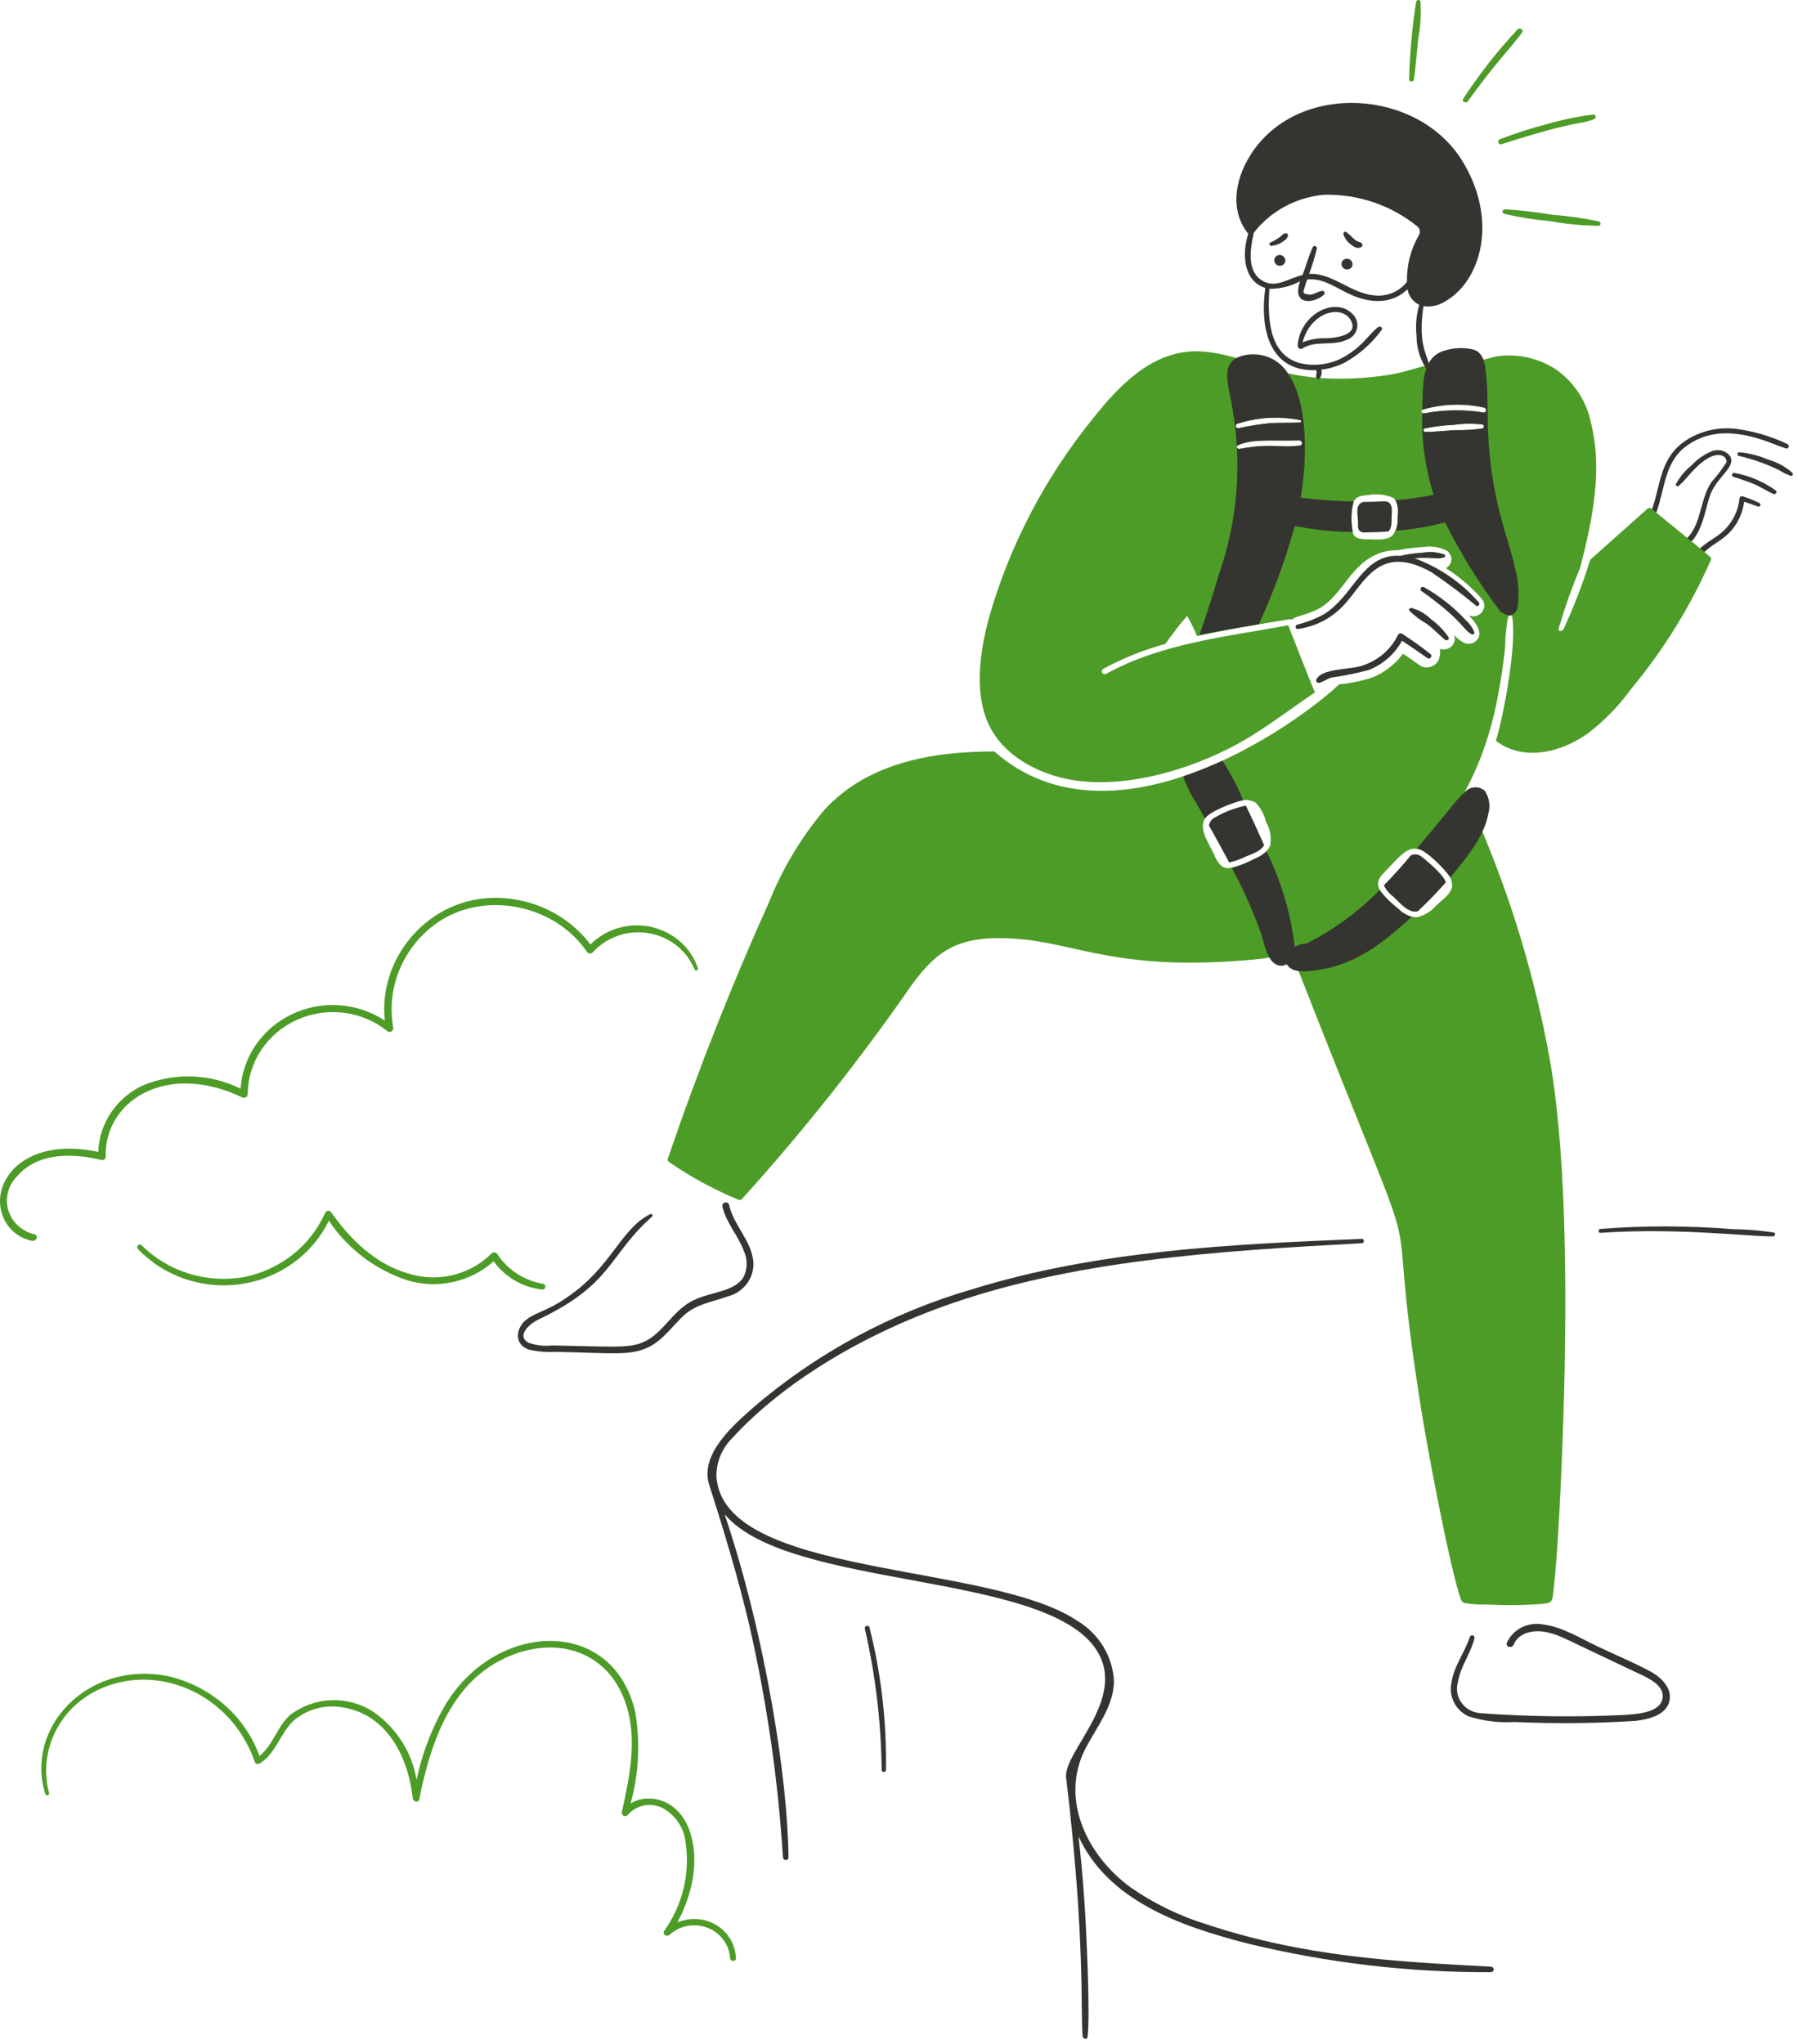 <?xml version="1.0" encoding="utf-8"?>
<svg xmlns="http://www.w3.org/2000/svg" fill="none" height="100%" overflow="visible" preserveAspectRatio="none" style="display: block;" viewBox="0 0 264 300" width="100%">
<g id="Vector">
<path d="M251.184 72.449C252.283 69.808 255.138 68.364 253.92 66.806C253.594 66.452 253.165 66.209 252.693 66.112C252.217 66.014 251.723 66.065 251.278 66.258C250.189 66.715 249.21 67.4 248.408 68.268C247.442 69.033 246.645 69.99 246.067 71.079C246.055 71.124 246.058 71.172 246.074 71.216C246.09 71.26 246.119 71.298 246.158 71.325C246.197 71.353 246.243 71.369 246.291 71.371C246.339 71.373 246.386 71.361 246.427 71.336C247.481 70.603 248.648 68.548 250.712 67.299C252.382 66.281 253.561 66.928 253.505 67.829C252.858 68.856 252.126 69.828 251.316 70.733C249.258 73.725 250.032 78.165 246.313 79.973C245.988 80.13 246.219 80.593 246.559 80.521C249.978 79.694 250.32 74.518 251.184 72.449Z" fill="#343430"/>
<path d="M247.73 65.378C251.135 62.991 254.832 63.344 258.474 64.464C259.739 64.849 260.947 65.409 262.218 65.815C262.596 65.942 262.822 65.395 262.481 65.194C260.053 64.032 257.453 63.267 254.782 62.931C252.391 62.669 249.981 63.187 247.91 64.409C242.367 67.746 244.439 73.744 240.757 77.922C240.726 77.953 240.704 77.993 240.695 78.036C240.686 78.079 240.69 78.124 240.707 78.165C240.725 78.207 240.755 78.242 240.793 78.266C240.831 78.29 240.875 78.303 240.92 78.302C240.95 78.303 240.98 78.297 241.008 78.286C241.036 78.275 241.061 78.258 241.082 78.237C244.968 75.267 243.103 68.618 247.73 65.378Z" fill="#343430"/>
<path d="M263.169 69.395C262.134 68.48 260.904 67.811 259.573 67.441C258.24 66.871 256.826 66.513 255.382 66.381C255.057 66.364 255.024 66.82 255.306 66.912C257.369 67.386 259.371 68.096 261.271 69.029C261.784 69.358 262.335 69.628 262.913 69.834C263.188 69.942 263.345 69.614 263.169 69.395ZM254.676 69.412C254.6 69.397 254.522 69.409 254.455 69.448C254.389 69.485 254.34 69.547 254.318 69.62C254.296 69.691 254.303 69.769 254.338 69.835C254.373 69.902 254.432 69.953 254.505 69.979C255.544 70.344 256.6 70.636 257.621 71.082C258.563 71.503 259.433 72.067 260.357 72.489C260.658 72.635 261.036 72.251 260.735 71.995C258.931 70.697 256.862 69.814 254.676 69.412ZM258.357 73.851C257.556 73.446 256.722 73.11 255.864 72.846C255.812 72.833 255.757 72.832 255.704 72.842C255.651 72.853 255.6 72.874 255.557 72.906C255.514 72.937 255.478 72.977 255.453 73.024C255.428 73.071 255.414 73.123 255.411 73.175C255.296 74.306 254.925 75.396 254.327 76.363C253.72 77.341 252.905 78.174 251.939 78.8C250.637 79.675 248.276 81.026 248.502 82.873C248.542 83.128 248.955 83.345 249.107 83.03C249.267 82.549 249.476 82.084 249.73 81.642C250.619 80.328 252.426 79.608 253.732 78.373C255.035 77.113 255.867 75.446 256.091 73.647C256.789 73.867 257.47 74.12 258.148 74.36C258.214 74.372 258.281 74.361 258.34 74.33C258.399 74.299 258.444 74.249 258.469 74.188C258.494 74.128 258.496 74.062 258.475 74.001C258.454 73.938 258.413 73.885 258.357 73.851Z" fill="#343430"/>
<path d="M242.52 74.69C242.432 74.608 242.315 74.563 242.194 74.563C242.074 74.563 241.957 74.608 241.869 74.69C239.776 76.552 234.381 81.377 233.49 82.163C232.42 85.631 231.115 89.022 229.583 92.312C229.432 92.627 228.676 92.942 228.916 92.039C229.802 89.045 230.848 86.101 232.048 83.218C233.823 76.261 235.371 68.956 233.559 61.889C232.902 58.784 231.062 56.033 228.405 54.183C225.931 52.592 222.981 51.914 220.062 52.266C219.138 52.374 218.306 52.758 217.402 52.849C216.595 52.919 215.79 52.998 214.985 53.088C213.286 53.245 211.549 53.307 209.869 53.58C207.52 53.94 206.024 55.092 199.488 55.498C187.415 56.205 183.787 52.201 176.763 51.608C169.795 51.012 164.706 56.08 160.454 61.451C153.362 70.2 148.151 80.234 145.127 90.961C143.825 96.031 143.069 101.717 145.127 106.238C147.154 110.681 151.901 113.293 156.36 114.271C165.164 116.208 176.349 112.591 183.805 107.971C186.963 106.018 189.898 103.761 192.978 101.696L193.061 101.608C192.679 100.82 189.188 91.851 189.146 91.772C180.012 93.489 170.668 94.365 162.401 98.913C162.302 98.962 162.187 98.973 162.081 98.942C161.974 98.912 161.883 98.842 161.825 98.748C161.797 98.702 161.778 98.65 161.77 98.597C161.762 98.543 161.765 98.488 161.778 98.436C161.791 98.383 161.815 98.334 161.847 98.29C161.879 98.247 161.92 98.21 161.966 98.182C164.864 96.619 167.929 95.388 171.102 94.511C172.106 93.096 173.17 91.725 174.292 90.402C174.858 91.346 175.345 92.336 175.745 93.361C180.218 92.393 184.766 91.641 189.298 90.895C189.359 90.882 189.423 90.882 189.484 90.895C189.546 90.908 189.604 90.933 189.655 90.969C189.847 90.799 190.071 90.668 190.317 90.585C193.199 89.655 194.386 89.397 196.665 86.586C198.102 84.817 199.633 82.314 202.441 81.231C203.354 80.894 204.323 80.734 205.296 80.758C206.482 80.507 207.686 80.354 208.897 80.302C210.1 80.082 211.342 80.269 212.427 80.832C212.648 80.976 212.828 81.172 212.948 81.403C213.067 81.633 213.123 81.89 213.11 82.147C213.096 82.406 213.014 82.656 212.871 82.872C212.727 83.091 212.529 83.269 212.295 83.389C214.254 84.63 216.026 86.143 217.561 87.881C217.795 88.154 217.927 88.495 217.936 88.85C217.944 89.206 217.828 89.554 217.608 89.835C217.384 90.12 217.071 90.322 216.72 90.41C216.365 90.5 215.99 90.471 215.654 90.328C216.63 91.291 217.787 92.815 216.9 93.889C216.665 94.181 216.336 94.382 215.969 94.457C215.6 94.534 215.216 94.482 214.88 94.309C214.356 94.017 213.89 93.633 213.503 93.176C213.613 93.456 213.64 93.762 213.578 94.057C213.514 94.354 213.366 94.626 213.152 94.841C212.934 95.058 212.659 95.21 212.359 95.28C212.056 95.351 211.74 95.338 211.445 95.241C211.489 95.797 211.418 96.356 211.237 96.883C211.068 97.212 210.81 97.487 210.491 97.675C210.169 97.867 209.8 97.966 209.425 97.962C208.627 97.962 208.549 97.628 206.006 95.952C204.83 97.533 203.235 98.754 201.401 99.477C199.846 99.967 198.245 100.292 196.623 100.449C190.16 106.558 163.27 125.515 145.995 110.297C136.825 110.297 127.419 111.948 121.043 118.87C117.593 122.968 114.827 127.594 112.849 132.572C107.716 143.912 102.672 156.56 98.052 170.08C98.026 170.173 98.032 170.272 98.07 170.36C98.107 170.449 98.174 170.524 98.26 170.573C101.428 172.758 104.819 174.601 108.376 176.07C108.464 176.118 108.564 176.136 108.662 176.123C108.761 176.11 108.853 176.066 108.925 175.998C117.922 166.058 126.264 155.543 133.898 144.522C137.678 139.34 140.926 137.248 148.884 137.765C158.262 138.358 164.339 142.863 185.239 140.724C186.741 140.462 188.262 140.315 189.788 140.285C212.146 197.406 202.365 167.127 208.644 206.684C209.739 213.507 212.876 229.994 214.457 234.624C214.59 235.007 214.703 235.19 215.118 235.3C216.183 235.486 217.265 235.553 218.346 235.5C221.182 235.659 224.027 235.617 226.858 235.372C227.972 235.245 227.954 234.697 228.066 233.766C228.971 226.294 229.59 208.84 229.746 200.512C229.997 187.24 229.875 168.455 227.538 155.406C225.095 141.865 220.905 128.697 215.075 116.233C217.843 111.006 219.85 105.35 220.983 95.16C221.004 93.623 221.15 92.09 221.418 90.577C221.493 90.302 221.984 90.262 222.04 90.577C222.708 94.499 220.879 104.676 219.637 108.736C223.695 111.804 229.212 110.469 233.158 107.634C235.605 105.765 237.761 103.543 239.556 101.041C244.306 95.323 248.233 88.968 251.221 82.16C251.321 81.729 251.685 82.213 242.52 74.69ZM181.685 62.199C184.671 61.227 187.857 61.045 190.933 61.67C190.972 61.681 191.005 61.705 191.028 61.738C191.051 61.771 191.061 61.81 191.056 61.85C191.052 61.889 191.033 61.925 191.003 61.952C190.974 61.98 190.936 61.996 190.896 61.999C189.431 62.116 187.951 62.018 186.479 62.108C184.933 62.27 183.395 62.514 181.874 62.839C181.786 62.863 181.693 62.852 181.613 62.809C181.574 62.789 181.539 62.761 181.511 62.728C181.482 62.694 181.461 62.654 181.449 62.612C181.436 62.57 181.432 62.526 181.438 62.482C181.443 62.438 181.457 62.396 181.479 62.357C181.524 62.28 181.599 62.223 181.685 62.199ZM190.896 65.395C187.966 65.797 186.709 65.007 181.986 65.888C181.661 65.942 181.439 65.505 181.76 65.358C183.831 64.386 186.444 64.745 190.801 64.647C191.217 64.665 191.311 65.338 190.896 65.395ZM186.5 124.124C186.273 124.579 185.954 124.982 185.565 125.309C185.17 125.64 184.713 125.888 184.222 126.04C183.073 126.699 181.823 127.162 180.523 127.411C179.416 127.491 178.957 126.811 178.503 125.932C178.458 125.889 178.426 125.834 178.409 125.774C177.749 123.967 175.219 121.05 177.635 119.455C178.77 118.771 179.98 118.22 181.241 117.811C181.718 117.552 182.253 117.414 182.796 117.411C183.339 117.408 183.875 117.54 184.355 117.794C185.113 118.597 185.647 119.586 185.903 120.661C186.505 121.709 186.716 122.935 186.499 124.124H186.5ZM213.208 130.15C212.982 131.282 211.743 132.104 210.929 132.854C210.197 133.719 209.215 134.338 208.118 134.625C207.589 134.632 207.064 134.527 206.58 134.315C206.099 134.105 205.671 133.793 205.324 133.401C203.429 131.756 201.3 130.251 202.907 128.416C203.188 128.101 204.002 127.264 204.154 127.101C207.174 123.851 208.005 123.447 211.968 127.54C212.373 127.849 212.697 128.247 212.912 128.7C213.128 129.154 213.229 129.651 213.206 130.15H213.208ZM205.201 75.822C205.266 76.312 205.233 76.81 205.103 77.286C204.973 77.763 204.75 78.209 204.445 78.598C203.615 79.347 202.181 79.182 201.142 79.165C199.361 79.165 198.474 79.007 198.518 77.274C198.379 76.181 198.405 75.073 198.595 73.988C198.952 72.885 199.802 72.728 200.874 72.673C202.105 72.44 203.378 72.574 204.535 73.057C205.45 73.709 205.241 74.892 205.201 75.822ZM217.657 62.894C216.314 63.085 214.957 63.164 213.601 63.132C212.164 63.223 210.712 63.386 209.277 63.404C209.211 63.402 209.148 63.377 209.098 63.334C209.061 63.303 209.034 63.262 209.018 63.216C209.003 63.17 209 63.121 209.011 63.073C209.022 63.026 209.045 62.982 209.079 62.947C209.112 62.912 209.155 62.887 209.202 62.874C210.599 62.608 212.014 62.438 213.435 62.364C214.842 62.16 216.27 62.141 217.682 62.309C217.741 62.335 217.791 62.377 217.826 62.43C217.86 62.483 217.877 62.545 217.875 62.608C217.872 62.671 217.851 62.732 217.813 62.782C217.774 62.834 217.721 62.873 217.661 62.894H217.657ZM217.82 60.557C214.927 60.1 211.978 60.143 209.099 60.684C208.721 60.756 208.552 60.211 208.936 60.117C211.862 59.27 214.955 59.178 217.926 59.849C218.321 59.954 218.265 60.582 217.831 60.556H217.82V60.557Z" fill="#4D9C27"/>
<path d="M214.623 23.485C208.101 13.118 190.962 11.972 183.913 22.28C181.572 25.713 180.44 30.312 182.988 33.934C183.007 33.971 183.045 33.988 183.063 34.007C183.104 34.121 183.184 34.217 183.289 34.281C182.288 37.413 182.638 41.279 185.782 42.262C184.914 48.694 186.607 54.586 193.27 54.332C193.387 55.005 193.213 54.907 193.25 55.337C193.27 55.556 193.591 55.756 193.779 55.537C193.908 55.353 193.995 55.144 194.034 54.923C194.074 54.703 194.064 54.476 194.006 54.26C195.18 54.115 196.322 53.775 197.385 53.255C199.545 52.058 201.419 50.406 202.878 48.414C203.084 48.069 202.632 47.814 202.348 48.014C201.033 48.997 200.183 50.719 197.517 52.286C196.534 52.87 195.449 53.26 194.319 53.434C193.185 53.61 192.029 53.568 190.911 53.31C186.135 52.05 186.135 46.333 186.38 42.389C187.959 42.407 189.515 42.023 190.891 41.276C190.683 41.804 190.586 42.37 190.608 42.937C190.816 44.873 193.478 44.215 194.42 43.211C194.465 43.161 194.493 43.098 194.499 43.031C194.504 42.964 194.488 42.896 194.452 42.84C194.415 42.782 194.361 42.738 194.297 42.713C194.233 42.688 194.162 42.683 194.095 42.7C193.281 42.827 192.735 43.448 191.906 43.172C191.417 43.153 191.282 42.915 191.471 42.441C191.508 42.262 191.876 41.181 191.925 41.035C194.178 40.72 196.272 42.312 198.21 43.19C201.019 44.491 204.126 44.699 206.422 42.677C206.508 42.603 206.589 42.525 206.666 42.441C206.739 42.93 206.933 43.395 207.232 43.796C207.531 44.197 207.926 44.521 208.383 44.742C207.958 46.218 207.824 47.762 207.987 49.289C207.983 50.943 208.448 52.563 209.327 53.963C209.372 54.002 209.426 54.028 209.484 54.039C209.542 54.049 209.602 54.044 209.657 54.023C209.712 54.003 209.76 53.967 209.796 53.921C209.831 53.875 209.852 53.82 209.856 53.762C209.693 52.159 208.129 50.814 209.006 44.942C210.104 45.086 211.217 44.847 212.158 44.266C217.638 41.147 219.982 32.004 214.623 23.485ZM208.299 34.588C207.121 36.647 206.527 38.989 206.581 41.36C206.025 42.082 205.288 42.645 204.444 42.99C203.592 43.34 202.664 43.464 201.75 43.35C198.391 43.068 195.418 39.941 192.218 40.21C192.669 38.998 193.047 37.76 193.35 36.502C193.426 36.174 192.916 35.918 192.765 36.266C192.046 37.814 191.78 39.035 191.254 40.361C189.151 40.87 187.497 42.238 185.63 41.346C182.969 40.086 183.554 36.581 184.101 34.152C185.341 32.562 186.9 31.248 188.678 30.297C190.476 29.335 192.451 28.751 194.482 28.582C199.459 28.483 204.302 30.138 208.111 33.239C208.308 33.403 208.436 33.631 208.469 33.88C208.502 34.129 208.44 34.381 208.293 34.588H208.299Z" fill="#343430"/>
<path d="M188.217 37.493C188.071 37.431 187.91 37.413 187.754 37.44C187.597 37.468 187.452 37.539 187.336 37.648C187.222 37.753 187.144 37.891 187.112 38.043C187.08 38.195 187.096 38.353 187.158 38.496C187.211 38.634 187.302 38.755 187.423 38.846C187.544 38.937 187.688 38.992 187.839 39.007C187.99 39.023 188.142 38.996 188.279 38.932C188.416 38.868 188.532 38.767 188.612 38.642C188.67 38.544 188.705 38.433 188.716 38.32C188.728 38.206 188.714 38.091 188.678 37.983C188.64 37.874 188.58 37.774 188.501 37.691C188.421 37.606 188.324 37.538 188.217 37.493ZM198.088 38.039C197.942 37.977 197.781 37.958 197.625 37.986C197.468 38.013 197.323 38.085 197.207 38.194C197.093 38.299 197.014 38.438 196.983 38.59C196.951 38.743 196.968 38.901 197.03 39.044C197.083 39.182 197.174 39.303 197.294 39.394C197.416 39.484 197.56 39.54 197.711 39.555C197.862 39.57 198.014 39.544 198.151 39.48C198.287 39.416 198.402 39.316 198.484 39.19C198.541 39.091 198.576 38.981 198.587 38.867C198.603 38.694 198.564 38.52 198.474 38.371C198.384 38.222 198.249 38.105 198.088 38.039ZM199.881 35.665C199.555 35.421 199.316 35.575 198.71 34.989C198.391 34.65 198.044 34.339 197.673 34.059C197.427 33.912 197.219 34.15 197.258 34.374C197.449 34.994 197.841 35.533 198.371 35.907C198.824 36.273 199.428 36.62 199.957 36.199C200.144 36.067 200.05 35.793 199.881 35.665ZM188.707 34.242C188.173 34.338 188.342 34.76 186.536 35.593C186.291 35.702 186.405 36.122 186.668 36.085C187.188 36.051 187.691 35.889 188.134 35.613C188.531 35.358 189.058 35.048 189.11 34.555C189.159 34.334 188.921 34.204 188.707 34.242ZM190.538 50.64C190.538 51.029 190.834 51.377 191.179 51.169C193.123 49.909 195.596 50.823 197.673 49.909C198.064 49.784 198.414 49.564 198.69 49.269C198.966 48.974 199.158 48.615 199.247 48.227C199.337 47.839 199.321 47.433 199.2 47.054C199.078 46.671 198.857 46.328 198.56 46.057C196.044 43.52 190.935 46.059 190.538 50.64ZM198.352 47.042C199.539 49.217 196.088 49.599 194.728 49.653C193.54 49.601 192.355 49.807 191.254 50.256C192.441 45.727 197.038 44.634 198.352 47.042ZM110.619 185.227C110.346 182.086 107.712 179.858 107.051 176.844C106.919 176.224 105.911 176.479 106.074 177.1C106.623 179.511 108.396 181.336 109.228 183.637C109.501 184.234 109.639 184.879 109.632 185.532C109.625 186.185 109.473 186.83 109.188 187.418C107.806 189.759 103.894 189.591 101.3 191.125C98.404 192.825 97.067 196.185 93.901 197.206C91.827 197.866 89.52 197.639 81.102 197.48C79.917 197.615 78.716 197.477 77.592 197.078C75.704 196.001 77.918 194.212 79.007 193.7C90.051 188.454 89.248 184.329 95.75 178.561C95.958 178.379 95.693 178.104 95.467 178.215C91.495 180.136 89.943 185.279 84.594 189.446C80.744 192.438 79.112 192.36 77.366 193.627C75.704 194.851 75.403 197.352 77.692 198.1C78.984 198.388 80.312 198.493 81.636 198.415C89.921 198.6 92.493 199.025 95.17 197.757C97.36 196.716 98.7 194.634 100.417 193.064C102.266 191.385 104.55 191.111 106.834 190.288C107.965 190.007 108.965 189.346 109.666 188.415C110.354 187.5 110.692 186.369 110.619 185.227ZM242.349 245.344C239.839 243.993 237.179 242.896 234.612 241.674C232.082 240.487 229.364 238.751 226.513 238.424C225.45 238.23 224.353 238.392 223.391 238.884C222.443 239.366 221.686 240.157 221.247 241.126C221.021 241.747 222.002 241.985 222.248 241.401C223.041 239.446 225.513 239.152 227.363 239.628C229.347 240.132 229.504 240.416 240.105 245.399C241.651 246.13 244.633 247.279 244.068 249.471C243.539 251.48 240.028 251.607 238.371 251.718C231.42 252.052 224.454 251.966 217.514 251.461C216.948 251.443 216.393 251.298 215.89 251.038C215.392 250.782 214.96 250.415 214.625 249.967C214.294 249.524 214.072 249.01 213.976 248.466C213.882 247.924 213.916 247.368 214.077 246.842C214.437 244.577 215.966 242.678 216.495 240.45C216.506 240.408 216.508 240.363 216.501 240.32C216.495 240.276 216.479 240.234 216.456 240.197C216.409 240.119 216.334 240.063 216.246 240.04C216.158 240.016 216.064 240.027 215.983 240.069C215.903 240.11 215.842 240.182 215.814 240.268C215.059 242.569 213.456 244.577 213.115 247.006C212.911 247.967 213.04 248.969 213.481 249.847C213.93 250.737 214.659 251.454 215.557 251.888C217.747 252.603 220.053 252.894 222.352 252.747C228.272 253.012 234.201 252.96 240.114 252.589C241.887 252.368 244.323 251.858 245.021 250.014C245.746 247.974 244.011 246.239 242.349 245.344ZM217.133 88.423C214.612 85.525 211.371 83.294 207.714 81.941C210.474 81.736 211.115 82.176 212.093 81.783C212.127 81.763 212.156 81.736 212.175 81.702C212.195 81.668 212.206 81.629 212.206 81.59C212.206 81.551 212.195 81.513 212.175 81.479C212.156 81.445 212.127 81.417 212.093 81.398C211.051 81.005 209.92 80.91 208.828 81.124C207.752 81.174 206.684 81.327 205.638 81.581C199.985 81.225 198.878 87.409 194.37 90.165C193.141 90.84 191.827 91.35 190.463 91.68C190.124 91.79 190.162 92.338 190.558 92.319C192.862 92.019 195.014 91.003 196.711 89.415C200.13 86.35 201.959 79.383 210.189 83.993C212.463 85.527 214.655 87.173 216.757 88.922C217.056 89.117 217.344 88.671 217.133 88.423Z" fill="#343430"/>
<path d="M215.265 91.072C213.474 89.124 211.386 87.471 209.078 86.177C208.999 86.137 208.907 86.129 208.821 86.152C208.736 86.176 208.662 86.23 208.614 86.305C208.569 86.38 208.555 86.47 208.575 86.555C208.594 86.64 208.647 86.714 208.72 86.761C210.122 87.735 211.47 88.784 212.759 89.904C215.002 91.927 215.136 92.593 216.082 93.099C216.128 93.123 216.18 93.134 216.233 93.13C216.285 93.126 216.335 93.107 216.377 93.076C216.418 93.046 216.45 93.004 216.468 92.956C216.486 92.908 216.489 92.856 216.477 92.806C216.217 92.14 215.801 91.545 215.265 91.072ZM210.055 90.834C209.262 90.046 208.27 89.49 207.185 89.225C207.135 89.225 207.086 89.239 207.042 89.263C206.999 89.288 206.962 89.324 206.936 89.366C206.912 89.409 206.9 89.458 206.9 89.507C206.901 89.556 206.915 89.604 206.941 89.646C207.713 90.403 208.582 91.053 209.526 91.582C210.45 92.293 211.263 93.135 212.15 93.902C212.413 94.138 212.906 93.828 212.678 93.5C211.96 92.469 211.074 91.568 210.055 90.834ZM205.883 93.024C205.777 92.964 205.653 92.947 205.535 92.978C205.477 92.993 205.423 93.019 205.376 93.055C205.329 93.092 205.29 93.137 205.261 93.189C204.714 94.326 203.923 95.327 202.944 96.121C201.953 96.926 200.799 97.508 199.563 97.828C197.54 98.301 194.122 98.187 193.297 99.69C193.271 99.736 193.255 99.788 193.252 99.841C193.248 99.894 193.256 99.947 193.275 99.996C193.295 100.046 193.325 100.091 193.363 100.127C193.402 100.163 193.449 100.191 193.499 100.207C193.568 100.231 193.641 100.236 193.712 100.22C194.334 100.063 194.852 99.636 195.487 99.453C197.338 99.19 199.172 98.817 200.979 98.338C203.075 97.508 204.799 95.989 205.849 94.048C207.133 94.869 208.359 95.746 209.604 96.605C209.945 96.84 210.396 96.29 210.058 96.02C208.733 94.943 207.317 93.97 205.883 93.024Z" fill="#343430"/>
<path d="M5.014 181.154C4.122 180.943 3.301 180.504 2.629 179.88C1.968 179.267 1.482 178.488 1.222 177.625C0.966 176.768 0.947 175.857 1.169 174.99C1.393 174.117 1.847 173.32 2.484 172.683C5.504 169.122 10.638 169.23 14.848 170.252C14.927 170.273 15.009 170.276 15.089 170.261C15.17 170.246 15.246 170.214 15.312 170.167C15.377 170.12 15.431 170.059 15.468 169.988C15.505 169.918 15.525 169.839 15.527 169.759C15.452 167.74 16.001 165.748 17.098 164.051C18.213 162.331 19.815 160.98 21.7 160.172C26.096 158.145 31.363 159.04 35.553 161.067C35.678 161.135 35.825 161.152 35.962 161.116C36.1 161.079 36.218 160.992 36.293 160.871C36.341 160.792 36.366 160.702 36.367 160.61C36.381 158.31 37.064 156.063 38.335 154.145C39.627 152.2 41.441 150.659 43.57 149.699C45.724 148.725 48.104 148.362 50.45 148.648C52.788 148.93 55.002 149.854 56.847 151.318C56.911 151.374 56.987 151.415 57.071 151.437C57.154 151.459 57.24 151.461 57.324 151.443C57.408 151.425 57.487 151.388 57.554 151.334C57.62 151.28 57.674 151.212 57.709 151.133C57.754 151.03 57.762 150.915 57.733 150.806C57.258 148.11 57.517 145.336 58.483 142.775C59.462 140.189 61.105 137.908 63.247 136.159C70.205 130.422 81.291 132.478 86.179 139.701C86.223 139.767 86.28 139.824 86.347 139.867C86.415 139.909 86.491 139.937 86.57 139.947C86.649 139.958 86.729 139.951 86.805 139.928C86.882 139.904 86.952 139.864 87.011 139.811C88.022 138.685 89.303 137.835 90.735 137.342C92.179 136.844 93.725 136.714 95.232 136.966C96.731 137.214 98.144 137.838 99.338 138.779C100.515 139.706 101.43 140.924 101.992 142.312C102.104 142.586 102.576 142.386 102.48 142.112C101.966 140.604 101.067 139.257 99.87 138.206C98.655 137.138 97.19 136.396 95.61 136.049C94.021 135.698 92.369 135.75 90.805 136.202C89.253 136.647 87.841 137.48 86.701 138.623C84.976 136.362 82.718 134.562 80.128 133.386C77.51 132.195 74.643 131.655 71.771 131.812C62.456 132.336 55.54 140.869 56.499 149.8C54.51 148.488 52.215 147.712 49.838 147.547C47.452 147.378 45.061 147.824 42.909 148.838C40.773 149.841 38.938 151.388 37.59 153.325C36.262 155.234 35.478 157.469 35.322 159.789C33.133 158.704 30.739 158.096 28.297 158.003C25.853 157.907 23.416 158.329 21.147 159.242C19.209 160.103 17.548 161.484 16.347 163.231C15.164 164.954 14.498 166.978 14.428 169.066C3.375 166.722 -1.552 173.613 0.428 178.526C0.767 179.437 1.337 180.244 2.083 180.867C2.84 181.5 3.744 181.932 4.712 182.123C5.41 182.25 5.692 181.264 5.014 181.154ZM73.002 184.059C72.961 183.992 72.905 183.935 72.838 183.894C72.771 183.852 72.696 183.826 72.618 183.819C72.54 183.809 72.46 183.818 72.386 183.843C72.311 183.869 72.243 183.912 72.188 183.967C70.603 185.551 68.606 186.66 66.424 187.166C64.226 187.681 61.929 187.579 59.786 186.872C55.029 185.465 51.349 181.813 48.63 177.941C48.578 177.862 48.505 177.8 48.419 177.76C48.333 177.72 48.238 177.705 48.144 177.716C48.05 177.728 47.961 177.765 47.887 177.824C47.813 177.882 47.757 177.961 47.725 178.05C46.661 180.435 45.033 182.526 42.983 184.144C40.904 185.785 38.467 186.914 35.87 187.437C33.155 187.917 30.359 187.742 27.729 186.93C25.115 186.128 22.733 184.703 20.79 182.779C20.449 182.433 19.922 182.963 20.243 183.311C22.158 185.319 24.531 186.832 27.16 187.722C29.811 188.621 32.639 188.877 35.409 188.467C38.167 188.063 40.788 187.002 43.051 185.373C45.283 183.768 47.084 181.635 48.292 179.165C50.992 183.252 55.044 186.335 59.786 187.912C61.973 188.573 64.293 188.663 66.524 188.172C68.742 187.688 70.796 186.636 72.484 185.119C73.307 186.274 74.368 187.239 75.595 187.95C76.829 188.669 78.208 189.122 79.638 189.281C80.127 189.336 80.243 188.515 79.751 188.442C78.379 188.205 77.069 187.693 75.901 186.936C74.746 186.188 73.758 185.208 73.002 184.059ZM99.445 282.178C101.711 278.05 102.824 272.728 101.125 268.372C99.426 264.016 95.144 263.123 92.595 264.703C93.811 260.302 94.036 255.686 93.254 251.188C89.972 237.386 73.247 237.884 65.66 249.783C63.521 253.329 62.002 257.213 61.166 261.269C60.843 259.261 60.113 257.34 59.02 255.625C57.914 253.891 56.473 252.395 54.782 251.225C52.954 250.05 50.809 249.464 48.637 249.548C46.468 249.626 44.377 250.37 42.646 251.681C40.702 253.361 40.116 256.155 38.098 257.726C37.03 254.801 35.232 252.198 32.873 250.166C30.479 248.103 27.611 246.666 24.526 245.984C12.683 243.771 3.628 253.701 6.652 263.309C6.672 263.379 6.72 263.439 6.785 263.474C6.85 263.509 6.927 263.519 6.999 263.499C7.071 263.48 7.132 263.434 7.172 263.371C7.19 263.34 7.202 263.305 7.206 263.269C7.211 263.233 7.208 263.197 7.198 263.162C6.438 260.269 6.711 257.201 7.971 254.488C9.232 251.763 11.407 249.531 14.145 248.152C22.79 243.845 33.877 248.414 37.399 258.579C37.421 258.647 37.458 258.708 37.507 258.76C37.556 258.811 37.615 258.85 37.682 258.875C37.749 258.901 37.82 258.913 37.892 258.909C37.964 258.905 38.034 258.886 38.098 258.853C40.531 257.374 41.098 254.47 43.061 252.589C44.074 251.711 45.278 251.081 46.577 250.748C47.885 250.412 49.252 250.379 50.574 250.653C57.028 251.786 60.031 258.251 60.596 263.967C60.652 264.46 61.445 264.66 61.559 264.094C63.068 256.534 65.767 247.86 73.205 243.842C80.776 239.747 89.33 241.823 91.986 250.362C93.59 255.474 92.419 260.88 91.305 265.975C91.279 266.086 91.294 266.203 91.348 266.304C91.403 266.406 91.492 266.485 91.6 266.528C91.708 266.572 91.829 266.577 91.941 266.543C92.053 266.509 92.148 266.437 92.212 266.34C92.833 265.636 93.673 265.161 94.597 264.993C95.527 264.821 96.487 264.962 97.327 265.395C98.221 265.891 98.987 266.588 99.566 267.429C100.137 268.261 100.502 269.216 100.63 270.216C101.383 274.841 100.269 279.569 97.516 283.419C97.19 283.892 97.894 284.35 98.289 284.004C99.026 283.323 99.941 282.865 100.926 282.681C101.918 282.494 102.942 282.586 103.884 282.948C104.817 283.304 105.628 283.919 106.223 284.72C106.809 285.508 107.149 286.453 107.2 287.434C107.258 287.946 108.068 287.963 108.05 287.434C108.027 286.456 107.755 285.5 107.26 284.657C106.758 283.802 106.052 283.086 105.206 282.572C104.349 282.049 103.378 281.742 102.377 281.674C101.373 281.605 100.368 281.778 99.445 282.178Z" fill="#4D9C27"/>
<path d="M218.907 288.66C204.869 287.912 191.559 287.235 177.117 282.432C173.148 281.208 169.392 279.379 165.981 277.009C159.621 272.353 155.58 264.079 159.355 256.692C160.983 253.541 163.471 250.538 163.565 246.849C163.491 245.04 162.963 243.279 162.029 241.728C161.082 240.158 159.765 238.844 158.193 237.9C145.181 229.175 106.053 231.627 105.191 216.663C105.183 215.606 105.392 214.559 105.806 213.587C106.224 212.607 106.838 211.721 107.608 210.984C113.675 204.333 124.212 196.93 138.375 191.791C157.187 184.995 178.552 183.626 199.946 182.477C200.361 182.459 200.381 181.82 199.946 181.839C180.75 182.627 161.232 183.518 142.792 189.216C130.83 192.69 119.799 198.658 110.478 206.699C107.946 208.965 102.903 213.214 104.041 217.637C106.268 224.613 108.4 231.607 110.064 238.729C112.605 249.879 114.243 261.215 114.961 272.628C115.018 273.121 115.775 273.138 115.775 272.628C115.687 261.477 112.498 240.378 106.393 222.245C115.729 233.39 153.664 230.537 161.037 242.247C165.631 249.477 155.792 257.367 156.563 261.111C159.427 285.039 158.603 295.995 158.98 298.91C159.017 299.258 159.622 299.422 159.678 299.001C160.106 296.033 159.503 283.356 159.282 279.974C159.059 276.491 158.751 273.014 158.357 269.546C162.691 278.898 173.056 282.667 183.159 285.252C194.854 288.102 206.852 289.518 218.889 289.469C218.971 289.472 219.052 289.45 219.122 289.407C219.192 289.365 219.247 289.302 219.282 289.228C219.304 289.179 219.316 289.127 219.317 289.074C219.318 288.993 219.295 288.913 219.25 288.846C219.205 288.778 219.141 288.725 219.067 288.694C219.016 288.673 218.962 288.661 218.907 288.66Z" fill="#343430"/>
<path d="M127.665 238.861C127.551 238.439 126.89 238.623 126.985 239.043C128.547 245.856 129.376 252.817 129.457 259.806C129.463 259.883 129.499 259.955 129.557 260.006C129.615 260.058 129.691 260.088 129.769 260.088C129.848 260.088 129.924 260.058 129.982 260.006C130.039 259.954 130.075 259.883 130.081 259.806C130.202 252.748 129.389 245.706 127.665 238.861ZM260.432 180.899C258.432 180.602 256.414 180.437 254.393 180.406C247.942 179.891 241.46 179.879 235.008 180.37C234.63 180.406 234.63 180.973 235.008 180.954C246.523 180.154 257.345 181.567 260.338 181.466C260.658 181.447 260.774 180.965 260.432 180.899Z" fill="#343430"/>
<path d="M207.619 11.633C207.874 9.699 208.035 7.744 208.224 5.79C208.571 3.955 208.685 2.084 208.564 0.221C208.507 -0.108 208.035 -0.037 207.94 0.221C207.343 3.998 206.997 7.81 206.902 11.633C206.884 12.089 207.564 12.053 207.619 11.633ZM215.528 14.865C219.249 9.634 221.937 6.898 223.493 4.786C223.777 4.404 223.168 3.983 222.833 4.294C219.894 7.456 217.226 10.858 214.855 14.466C214.566 14.902 215.243 15.266 215.528 14.865ZM220.474 21.166C231.408 17.654 231.839 18.331 234.025 17.514C234.11 17.49 234.183 17.437 234.233 17.364C234.281 17.292 234.302 17.205 234.291 17.119C234.279 17.033 234.236 16.954 234.171 16.897C234.104 16.839 234.02 16.805 233.931 16.802C231.628 17.109 229.351 17.583 227.117 18.22C224.793 18.825 222.506 19.561 220.265 20.425C219.794 20.619 219.964 21.33 220.474 21.166ZM220.889 31.392C223.114 31.907 225.372 32.267 227.646 32.47C229.969 32.886 232.324 33.111 234.687 33.145C234.766 33.144 234.843 33.114 234.903 33.063C234.962 33.012 235.001 32.942 235.012 32.865C235.024 32.788 235.007 32.71 234.965 32.644C234.922 32.578 234.857 32.529 234.781 32.506C232.554 32.028 230.296 31.705 228.024 31.539C225.695 31.145 223.348 30.869 220.992 30.712C220.902 30.706 220.814 30.733 220.744 30.788C220.675 30.842 220.629 30.92 220.616 31.006C220.603 31.092 220.624 31.18 220.674 31.251C220.725 31.323 220.801 31.373 220.889 31.392Z" fill="#4D9C27"/>
<path d="M199.448 74.252C199.112 74.81 199.464 76.063 199.391 77.32C199.39 77.431 199.413 77.542 199.457 77.644C199.501 77.746 199.566 77.839 199.647 77.915C199.813 78.074 200.035 78.161 200.265 78.156C201.404 78.142 202.837 78.092 203.864 77.999C204.411 77.487 204.316 76.52 204.336 75.845C204.373 74.972 204.603 73.579 203.241 73.579C202.235 73.638 201.228 73.668 200.22 73.671C200.053 73.698 199.894 73.764 199.758 73.866C199.624 73.966 199.517 74.099 199.448 74.252ZM222.399 83.2C221.556 79.094 219.306 74.635 218.587 65.176C218.303 61.506 218.587 57.818 218.115 54.165C217.963 52.978 217.661 51.773 216.378 51.316C215.009 50.978 213.574 51.016 212.225 51.425C208.58 52.39 208.969 56.622 208.828 60.172C208.865 60.137 208.91 60.112 208.959 60.1C211.883 59.253 214.974 59.158 217.944 59.826C218.341 59.936 218.284 60.574 217.849 60.538C214.957 60.075 212.007 60.118 209.13 60.665C209.076 60.676 209.02 60.673 208.967 60.657C208.915 60.642 208.867 60.613 208.828 60.574C208.704 64.657 209.272 68.733 210.507 72.627C208.656 73.002 206.785 73.27 204.901 73.43C205.265 74.176 205.379 75.012 205.227 75.823C205.26 76.521 205.171 77.22 204.961 77.886C207.402 77.702 209.822 77.299 212.19 76.681C214.488 81.296 217.214 85.686 220.33 89.793C220.362 89.831 220.403 89.861 220.45 89.88C220.496 89.898 220.546 89.906 220.596 89.901C220.772 90.079 220.997 90.204 221.246 90.258C221.493 90.312 221.753 90.295 221.991 90.207C222.227 90.121 222.432 89.967 222.582 89.765C222.73 89.565 222.814 89.327 222.823 89.081C223.096 87.113 222.952 85.109 222.399 83.2ZM217.661 62.894C216.317 63.086 214.96 63.165 213.604 63.132C212.168 63.223 210.716 63.387 209.28 63.404C208.954 63.404 208.904 62.932 209.205 62.875C210.601 62.594 212.016 62.423 213.438 62.365C214.844 62.146 216.274 62.127 217.685 62.309C217.745 62.335 217.794 62.378 217.828 62.431C217.854 62.471 217.871 62.516 217.876 62.564C217.881 62.611 217.876 62.659 217.86 62.704C217.843 62.749 217.817 62.789 217.783 62.822C217.748 62.855 217.706 62.88 217.661 62.894ZM198.767 73.613C196.161 73.551 193.56 73.362 190.973 73.047C191.896 67.716 192.19 59.252 189.104 54.803C188.378 53.627 187.26 52.745 185.947 52.313C184.62 51.872 183.182 51.9 181.874 52.393C179.094 53.57 180.477 56.818 180.967 59.99C182.364 67.981 181.728 76.195 179.118 83.876C178.156 86.999 177.23 90.139 176.098 93.207C178.986 92.606 181.911 92.105 184.837 91.618C186.981 86.957 188.743 82.139 190.103 77.21C192.916 77.75 195.771 78.043 198.635 78.088C198.321 76.606 198.367 75.075 198.767 73.613ZM181.685 62.199C184.671 61.227 187.857 61.045 190.934 61.67C190.972 61.681 191.005 61.705 191.028 61.738C191.051 61.771 191.061 61.81 191.056 61.85C191.052 61.889 191.033 61.925 191.003 61.952C190.974 61.98 190.936 61.996 190.896 61.999C189.431 62.09 187.951 62.016 186.479 62.108C184.933 62.27 183.395 62.514 181.874 62.839C181.786 62.863 181.693 62.852 181.613 62.809C181.574 62.789 181.539 62.761 181.511 62.728C181.482 62.694 181.461 62.654 181.449 62.612C181.436 62.57 181.432 62.526 181.438 62.482C181.443 62.438 181.457 62.396 181.479 62.357C181.524 62.28 181.599 62.223 181.685 62.199ZM181.986 65.888C181.661 65.944 181.439 65.505 181.76 65.358C183.83 64.386 186.439 64.744 190.801 64.647C191.217 64.628 191.33 65.304 190.896 65.378C187.99 65.79 186.714 65.007 181.986 65.888ZM173.719 113.955C174.207 115.327 174.854 116.638 175.646 117.86C176.079 118.609 176.494 119.375 176.929 120.124C177.652 119.038 181.384 117.644 182.535 117.458C181.703 115.434 180.683 113.492 179.487 111.659C177.608 112.53 175.682 113.296 173.719 113.955ZM182.818 125.768C183.709 125.392 185.12 124.963 185.612 124.051C184.756 122.098 183.863 120.163 182.931 118.245C181.336 118.569 179.805 119.154 178.4 119.977C178.167 120.091 177.965 120.259 177.809 120.467C177.655 120.672 177.553 120.912 177.513 121.165C178.523 122.96 179.511 124.768 180.477 126.587C181.29 126.418 182.077 126.143 182.818 125.768ZM209.271 126.171C208.644 125.643 208.13 125.185 207.25 125.495C207.087 125.495 206.555 126.477 203.192 129.95C203.523 130.615 204.009 131.192 204.608 131.631C205.55 132.521 206.804 134.093 208.157 133.766C209.604 132.418 210.983 130.999 212.29 129.514C212.002 128.473 209.881 126.691 209.271 126.171ZM205.317 133.383C204.271 132.607 203.348 131.677 202.579 130.625C199.473 133.805 195.864 136.451 191.897 138.459C191.273 138.501 190.664 138.668 190.106 138.952C189.527 134.179 188.169 129.534 186.086 125.201C186.048 125.109 186.01 125.018 185.973 124.946C185.455 125.43 184.846 125.808 184.183 126.059C183.132 126.619 182.025 127.066 180.88 127.393C182.465 130.363 183.846 133.438 185.013 136.596C185.448 137.802 185.674 139.098 186.222 140.248C186.771 141.398 187.774 142.138 188.921 141.527C189.753 142.872 191.672 142.612 193.338 142.386C198.976 141.642 203.016 138.457 207.286 134.568C206.542 134.34 205.866 133.933 205.317 133.383ZM218.021 116.089C217.824 115.906 217.592 115.765 217.339 115.674C217.084 115.582 216.814 115.542 216.544 115.556C216.274 115.57 216.009 115.637 215.765 115.754C215.524 115.87 215.308 116.034 215.132 116.235C213.734 117.435 213.705 117.843 208.054 124.526C208.436 124.588 208.797 124.738 209.11 124.964C210.589 126.018 211.883 127.308 212.943 128.782C215.194 126.058 217.921 122.847 218.53 119.431C218.695 118.87 218.734 118.283 218.646 117.707C218.558 117.129 218.344 116.576 218.021 116.089Z" fill="#343430"/>
</g>
</svg>